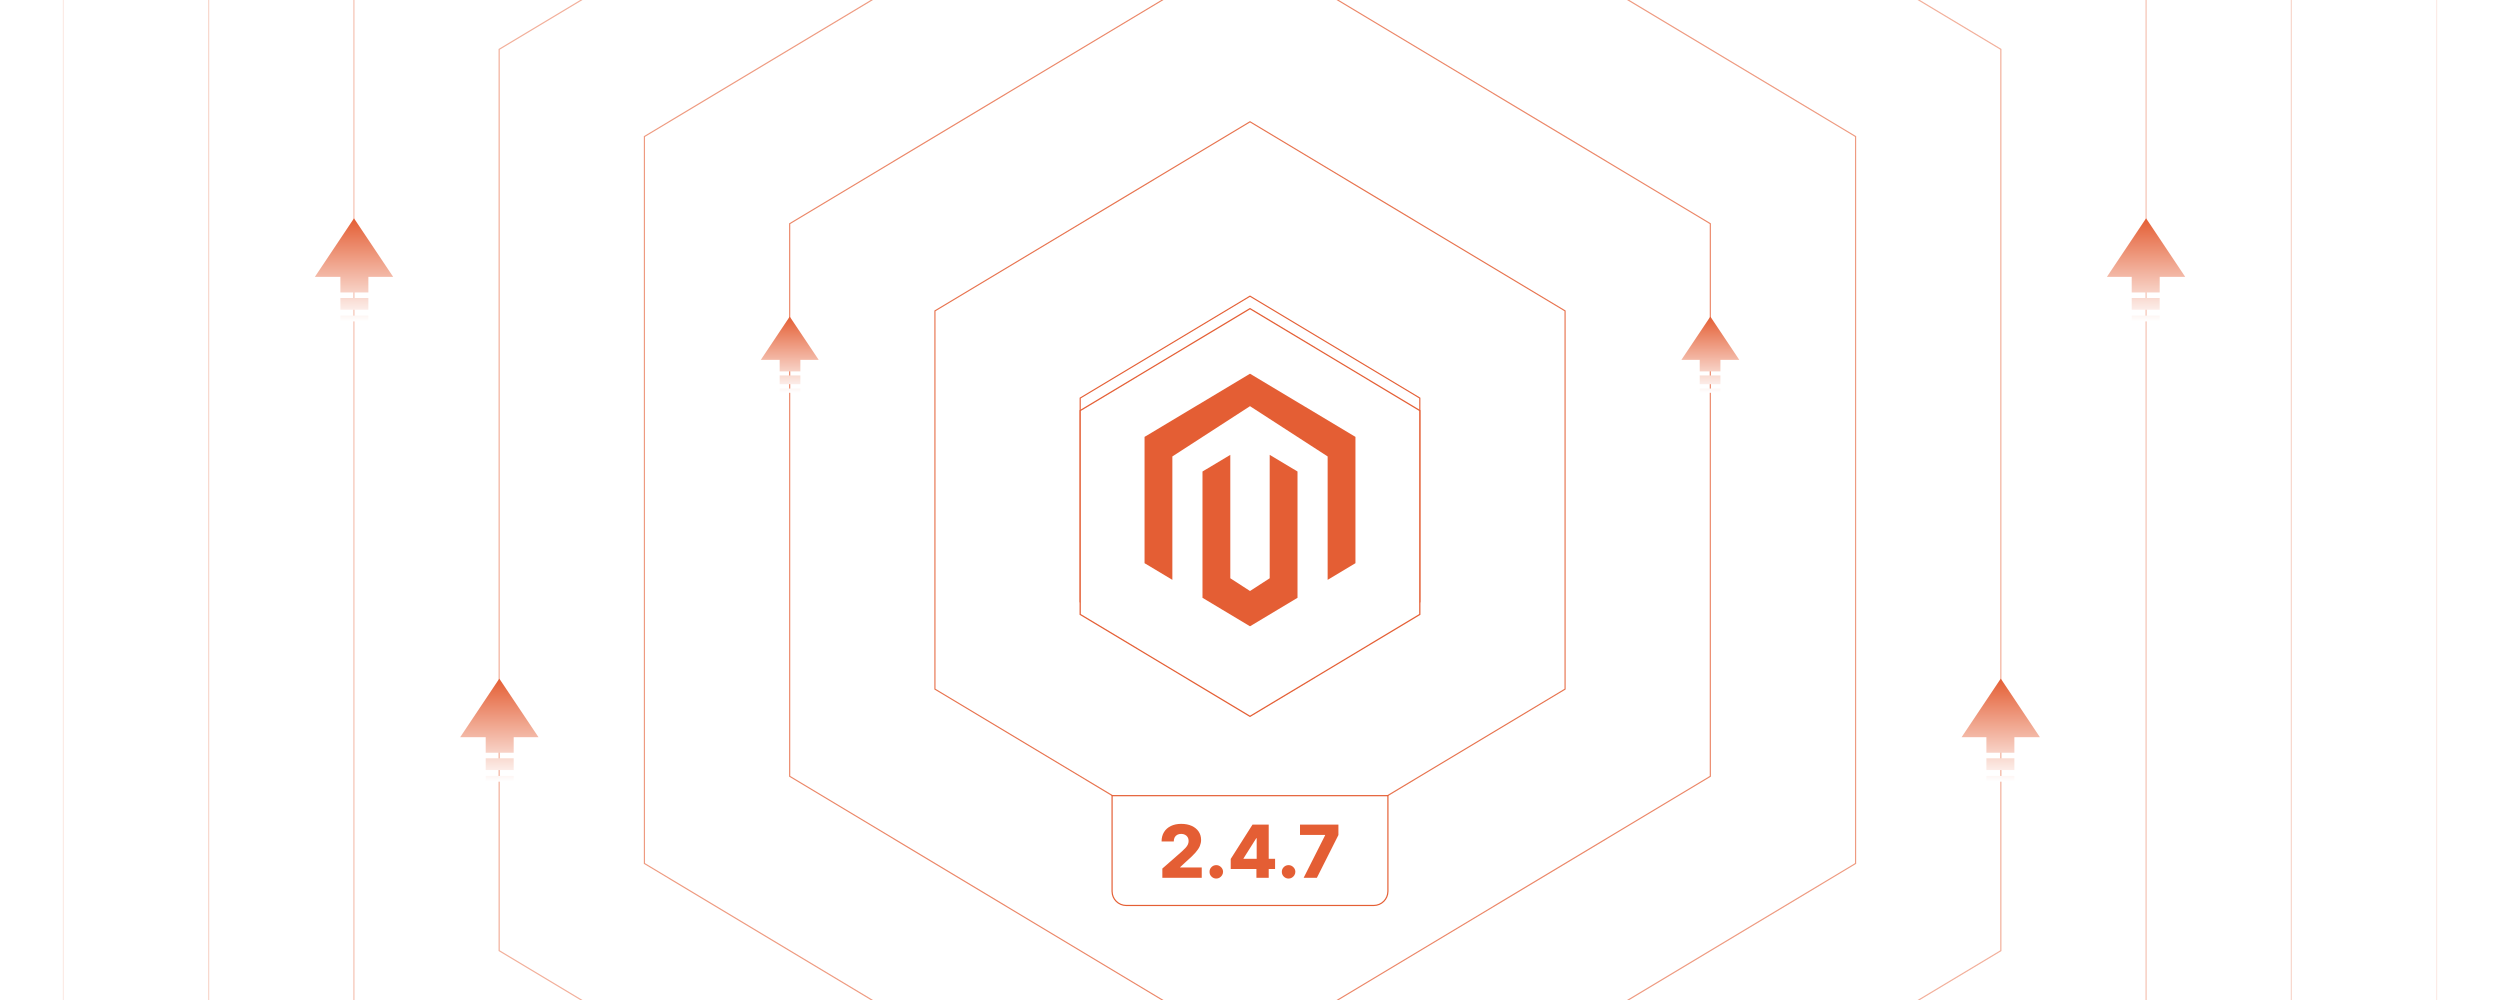 <?xml version="1.0" encoding="UTF-8"?><svg id="Layer_1" xmlns="http://www.w3.org/2000/svg" xmlns:xlink="http://www.w3.org/1999/xlink" viewBox="0 0 1000 400"><defs><clipPath id="clippath"><rect width="1000" height="400" fill="none" stroke-width="0"/></clipPath><filter id="drop-shadow-1" filterUnits="userSpaceOnUse"><feOffset dx="0" dy="5"/><feGaussianBlur result="blur" stdDeviation="4"/><feFlood flood-color="#333" flood-opacity=".09"/><feComposite in2="blur" operator="in"/><feComposite in="SourceGraphic"/></filter><filter id="drop-shadow-2" filterUnits="userSpaceOnUse"><feOffset dx="0" dy="5"/><feGaussianBlur result="blur-2" stdDeviation="4"/><feFlood flood-color="#333" flood-opacity=".09"/><feComposite in2="blur-2" operator="in"/><feComposite in="SourceGraphic"/></filter><filter id="drop-shadow-3" filterUnits="userSpaceOnUse"><feOffset dx="0" dy="5"/><feGaussianBlur result="blur-3" stdDeviation="4"/><feFlood flood-color="#333" flood-opacity=".09"/><feComposite in2="blur-3" operator="in"/><feComposite in="SourceGraphic"/></filter><filter id="drop-shadow-4" filterUnits="userSpaceOnUse"><feOffset dx="0" dy="5"/><feGaussianBlur result="blur-4" stdDeviation="4"/><feFlood flood-color="#333" flood-opacity=".09"/><feComposite in2="blur-4" operator="in"/><feComposite in="SourceGraphic"/></filter><filter id="drop-shadow-5" filterUnits="userSpaceOnUse"><feOffset dx="0" dy="5"/><feGaussianBlur result="blur-5" stdDeviation="4"/><feFlood flood-color="#333" flood-opacity=".09"/><feComposite in2="blur-5" operator="in"/><feComposite in="SourceGraphic"/></filter><filter id="drop-shadow-6" filterUnits="userSpaceOnUse"><feOffset dx="0" dy="5"/><feGaussianBlur result="blur-6" stdDeviation="4"/><feFlood flood-color="#333" flood-opacity=".09"/><feComposite in2="blur-6" operator="in"/><feComposite in="SourceGraphic"/></filter><filter id="drop-shadow-7" filterUnits="userSpaceOnUse"><feOffset dx="0" dy="5"/><feGaussianBlur result="blur-7" stdDeviation="4"/><feFlood flood-color="#333" flood-opacity=".09"/><feComposite in2="blur-7" operator="in"/><feComposite in="SourceGraphic"/></filter><filter id="drop-shadow-8" filterUnits="userSpaceOnUse"><feOffset dx="0" dy="5"/><feGaussianBlur result="blur-8" stdDeviation="4"/><feFlood flood-color="#333" flood-opacity=".09"/><feComposite in2="blur-8" operator="in"/><feComposite in="SourceGraphic"/></filter><linearGradient id="linear-gradient" x1="858.425" y1="87.323" x2="858.425" y2="128.554" gradientUnits="userSpaceOnUse"><stop offset="0" stop-color="#e45e34"/><stop offset="1" stop-color="#fff"/></linearGradient><linearGradient id="linear-gradient-2" x1="800.298" y1="271.446" x2="800.298" y2="312.677" xlink:href="#linear-gradient"/><linearGradient id="linear-gradient-3" x1="684.134" y1="126.628" x2="684.134" y2="157.117" xlink:href="#linear-gradient"/><linearGradient id="linear-gradient-4" x1="456.362" y1="87.323" x2="456.362" y2="128.554" gradientTransform="translate(597.971) rotate(-180) scale(1 -1)" xlink:href="#linear-gradient"/><linearGradient id="linear-gradient-5" x1="398.235" y1="271.446" x2="398.235" y2="312.677" gradientTransform="translate(597.971) rotate(-180) scale(1 -1)" xlink:href="#linear-gradient"/><linearGradient id="linear-gradient-6" x1="282.071" y1="126.628" x2="282.071" y2="157.117" gradientTransform="translate(597.971) rotate(-180) scale(1 -1)" xlink:href="#linear-gradient"/></defs><g clip-path="url(#clippath)"><polygon points="-32.744 519.77 -32.744 -119.77 500 -439.541 1032.744 -119.77 1032.744 519.77 500 839.541 -32.744 519.77" fill="#fff" stroke="#fff" stroke-miterlimit="10" stroke-width=".5"/><polygon points="25.358 484.896 25.358 -84.896 500 -369.791 974.642 -84.896 974.642 484.896 500 769.791 25.358 484.896" fill="#fff" stroke="#fcebe6" stroke-miterlimit="10" stroke-width=".495"/><polygon points="491.509 205.096 491.509 194.904 500 189.807 508.491 194.904 508.491 205.096 500 210.193 491.509 205.096" fill="#fff" filter="url(#drop-shadow-1)" stroke="#e45e34" stroke-miterlimit="10" stroke-width=".5"/><polygon points="505.273 133.127 505.273 139.443 503.882 140.276 503.882 134.105 500 131.592 496.118 134.105 496.118 140.276 494.727 139.443 494.727 133.127 500 129.97 505.273 133.127" fill="#e45e34" stroke-width="0"/><polygon points="502.376 309.912 502.376 316.228 501.414 316.804 500 317.651 498.585 316.804 497.624 316.228 497.624 309.912 499.015 309.079 499.015 315.25 500 315.887 500.985 315.25 500.985 309.079 502.376 309.912" fill="#e45e34" stroke-width="0"/><polygon points="83.461 450.021 83.461 -50.021 500 -300.041 916.539 -50.021 916.539 450.021 500 700.041 83.461 450.021" fill="#fff" stroke="#f8d7cc" stroke-miterlimit="10" stroke-width=".489"/><polygon points="483.019 210.193 483.019 189.807 500 179.614 516.981 189.807 516.981 210.193 500 220.386 483.019 210.193" fill="#fff" filter="url(#drop-shadow-2)" stroke="#e45e34" stroke-miterlimit="10" stroke-width=".5"/><polygon points="510.545 139.074 510.545 151.705 507.764 153.371 507.764 141.03 500 136.003 492.236 141.03 492.236 153.371 489.455 151.705 489.455 139.074 500 132.758 510.545 139.074" fill="#e45e34" stroke-width="0"/><polygon points="504.751 292.582 504.751 305.214 502.828 306.365 500 308.06 497.17 306.365 495.249 305.214 495.249 292.582 498.03 290.916 498.03 303.257 500 304.532 501.97 303.257 501.97 290.916 504.751 292.582" fill="#e45e34" stroke-width="0"/><polygon points="141.563 415.146 141.563 -15.146 500 -230.292 858.437 -15.146 858.437 415.146 500 630.292 141.563 415.146" fill="#fff" stroke="#f5c3b3" stroke-miterlimit="10" stroke-width=".484"/><polygon points="474.528 215.289 474.528 184.711 500 169.422 525.472 184.711 525.472 215.289 500 230.578 474.528 215.289" fill="#fff" filter="url(#drop-shadow-3)" stroke="#e45e34" stroke-miterlimit="10" stroke-width=".5"/><polygon points="515.818 145.02 515.818 163.967 511.646 166.466 511.646 147.954 500 140.414 488.354 147.954 488.354 166.466 484.182 163.967 484.182 145.02 500 135.547 515.818 145.02" fill="#e45e34" stroke-width="0"/><polygon points="507.127 275.252 507.127 294.199 504.241 295.927 500 298.468 495.755 295.927 492.873 294.199 492.873 275.252 497.045 272.753 497.045 291.265 500 293.177 502.955 291.265 502.955 272.753 507.127 275.252" fill="#e45e34" stroke-width="0"/><polygon points="199.665 380.271 199.665 19.729 500 -160.542 800.335 19.729 800.335 380.271 500 560.542 199.665 380.271" fill="#fff" stroke="#f2af9a" stroke-miterlimit="10" stroke-width=".478"/><polygon points="466.037 220.386 466.037 179.614 500 159.229 533.963 179.614 533.963 220.386 500 240.771 466.037 220.386" fill="#fff" filter="url(#drop-shadow-4)" stroke="#e45e34" stroke-miterlimit="10" stroke-width=".5"/><polygon points="521.091 150.966 521.091 176.229 515.528 179.561 515.528 154.879 500 144.825 484.472 154.879 484.472 179.561 478.909 176.229 478.909 150.966 500 138.335 521.091 150.966" fill="#e45e34" stroke-width="0"/><polygon points="509.502 257.922 509.502 283.185 505.655 285.488 500 288.877 494.34 285.488 490.498 283.185 490.498 257.922 496.06 254.589 496.06 279.272 500 281.822 503.94 279.272 503.94 254.589 509.502 257.922" fill="#e45e34" stroke-width="0"/><polygon points="257.767 345.396 257.767 54.604 500 -90.792 742.232 54.604 742.232 345.396 500 490.792 257.767 345.396" fill="#fff" stroke="#ee9a80" stroke-miterlimit="10" stroke-width=".473"/><polygon points="457.547 225.482 457.547 174.518 500 149.036 542.453 174.518 542.453 225.482 500 250.964 457.547 225.482" fill="#fff" filter="url(#drop-shadow-5)" stroke="#e45e34" stroke-miterlimit="10" stroke-width=".5"/><polygon points="526.363 156.913 526.363 188.491 519.41 192.657 519.41 161.803 500 149.235 480.59 161.803 480.59 192.657 473.637 188.491 473.637 156.913 500 141.124 526.363 156.913" fill="#e45e34" stroke-width="0"/><polygon points="511.878 240.592 511.878 272.17 507.069 275.05 500 279.285 492.925 275.05 488.122 272.17 488.122 240.592 495.075 236.426 495.075 267.28 500 270.467 504.925 267.28 504.925 236.426 511.878 240.592" fill="#e45e34" stroke-width="0"/><polygon points="315.87 310.521 315.87 89.479 500 -21.042 684.13 89.479 684.13 310.521 500 421.042 315.87 310.521" fill="#fff" stroke="#eb8667" stroke-miterlimit="10" stroke-width=".468"/><polygon points="449.056 230.578 449.056 169.422 500 138.843 550.944 169.422 550.944 230.578 500 261.157 449.056 230.578" fill="#fff" filter="url(#drop-shadow-6)" stroke="#e45e34" stroke-miterlimit="10" stroke-width=".5"/><polygon points="531.636 162.859 531.636 200.752 523.292 205.752 523.292 168.727 500 153.646 476.708 168.727 476.708 205.752 468.364 200.752 468.364 162.859 500 143.912 531.636 162.859" fill="#e45e34" stroke-width="0"/><polygon points="514.254 223.262 514.254 261.156 508.483 264.611 500 269.694 491.51 264.611 485.746 261.156 485.746 223.262 494.09 218.263 494.09 255.287 500 259.111 505.91 255.287 505.91 218.263 514.254 223.262" fill="#e45e34" stroke-width="0"/><polygon points="373.972 275.646 373.972 124.354 500 48.708 626.028 124.354 626.028 275.646 500 351.292 373.972 275.646" fill="#fff" stroke="#e7724d" stroke-miterlimit="10" stroke-width=".462"/><polygon points="440.565 235.675 440.565 164.325 500 128.65 559.435 164.325 559.435 235.675 500 271.349 440.565 235.675" fill="#fff" filter="url(#drop-shadow-7)" stroke="#e45e34" stroke-miterlimit="10" stroke-width=".5"/><polygon points="536.909 168.805 536.909 213.014 527.174 218.847 527.174 175.651 500 158.057 472.825 175.652 472.825 218.847 463.091 213.014 463.091 168.805 500 146.701 536.909 168.805" fill="#e45e34" stroke-width="0"/><polygon points="516.629 205.932 516.629 250.141 509.896 254.173 500 260.102 490.096 254.173 483.371 250.141 483.371 205.932 493.105 200.1 493.105 243.295 500 247.756 506.895 243.295 506.895 200.1 516.629 205.932" fill="#e45e34" stroke-width="0"/><polygon points="432.075 240.771 432.075 159.229 500 118.458 567.926 159.229 567.926 240.771 500 281.542 432.075 240.771" fill="#fff" stroke="#e45e34" stroke-miterlimit="10" stroke-width=".457"/><polygon points="432.075 240.771 432.075 159.229 500 118.458 567.926 159.229 567.926 240.771 500 281.542 432.075 240.771" fill="#fff" filter="url(#drop-shadow-8)" stroke="#e45e34" stroke-miterlimit="10" stroke-width=".5"/><g id="LOGO"><polygon points="542.181 174.751 542.181 225.276 531.057 231.942 531.057 182.576 500 162.468 468.943 182.576 468.943 231.942 457.819 225.276 457.819 174.751 500 149.489 542.181 174.751" fill="#e45e34" stroke-width="0"/><polygon points="519.005 188.602 519.005 239.127 511.31 243.734 500 250.511 488.681 243.734 480.995 239.127 480.995 188.602 492.12 181.936 492.12 231.302 500 236.401 507.88 231.302 507.88 181.936 519.005 188.602" fill="#e45e34" stroke-width="0"/></g></g><path d="M444.833,318.271h110.333v38.247c0,3.131-2.542,5.673-5.673,5.673h-98.988c-3.131,0-5.673-2.542-5.673-5.673v-38.247h0Z" fill="#fff" stroke="#e45e34" stroke-miterlimit="10" stroke-width=".476"/><path d="M464.938,351.123v-3.701l7.765-6.798c.582-.526,1.078-1.01,1.486-1.45.409-.44.721-.884.936-1.331.214-.446.322-.934.322-1.46,0-.589-.128-1.094-.385-1.513s-.61-.743-1.06-.972c-.45-.23-.967-.344-1.549-.344-.589,0-1.105.12-1.549.359-.443.238-.789.583-1.034,1.034-.246.45-.369.998-.369,1.643h-4.875c0-1.449.326-2.699.977-3.753s1.568-1.866,2.749-2.438c1.182-.572,2.556-.858,4.122-.858,1.615,0,3.018.271,4.21.811,1.192.54,2.115,1.294,2.771,2.261.655.967.982,2.088.982,3.363,0,.81-.163,1.614-.489,2.411s-.91,1.678-1.752,2.641c-.842.963-2.036,2.117-3.582,3.462l-2.547,2.349v.136h8.628v4.147h-15.759Z" fill="#e45e34" stroke-width="0"/><path d="M486.518,351.425c-.749,0-1.388-.264-1.918-.79-.53-.527-.792-1.165-.785-1.913-.007-.734.255-1.363.785-1.887.53-.523,1.169-.785,1.918-.785.707,0,1.332.262,1.876.785s.82,1.152.827,1.887c-.007.499-.137.953-.39,1.362-.253.408-.582.734-.987.977s-.847.364-1.325.364Z" fill="#e45e34" stroke-width="0"/><path d="M492.287,347.589v-4.013l8.722-13.743h3.565v5.447h-2.068l-5.104,8.088v.166h12.63v4.055h-17.745ZM502.568,351.123v-4.761l.103-1.757v-14.773h4.814v21.29h-4.917Z" fill="#e45e34" stroke-width="0"/><path d="M515.438,351.425c-.748,0-1.388-.264-1.918-.79-.53-.527-.792-1.165-.784-1.913-.008-.734.254-1.363.784-1.887s1.17-.785,1.918-.785c.707,0,1.332.262,1.877.785.544.523.819,1.152.826,1.887-.007.499-.137.953-.39,1.362-.253.408-.582.734-.988.977-.405.242-.847.364-1.325.364Z" fill="#e45e34" stroke-width="0"/><path d="M521.456,351.123l8.587-17.007v-.135h-10.042v-4.148h15.364v4.18l-8.617,17.11h-5.292Z" fill="#e45e34" stroke-width="0"/><path d="M842.761,110.757h9.923v6.217h11.192v-6.217h10.212l-15.654-23.434-15.673,23.434h0ZM852.685,128.554h11.192v-2.307h-11.192v2.307h0ZM852.685,123.905h11.192v-4.714h-11.192v4.714h0Z" fill="url(#linear-gradient)" fill-rule="evenodd" stroke-width="0"/><path d="M784.635,294.88h9.923v6.217h11.192v-6.217h10.212l-15.654-23.434-15.673,23.434h0ZM794.558,312.677h11.192v-2.307h-11.192v2.307h0ZM794.558,308.028h11.192v-4.714h-11.192v4.714h0Z" fill="url(#linear-gradient-2)" fill-rule="evenodd" stroke-width="0"/><path d="M672.552,143.957h7.338v4.597h8.276v-4.597h7.551l-11.575-17.329-11.59,17.329h0ZM679.889,157.117h8.276v-1.706h-8.276v1.706h0ZM679.889,153.679h8.276v-3.486h-8.276v3.486h0Z" fill="url(#linear-gradient-3)" fill-rule="evenodd" stroke-width="0"/><path d="M157.272,110.757l-15.673-23.434-15.654,23.434h10.212v6.217s11.192,0,11.192,0v-6.217h9.923ZM147.349,128.554v-2.307s-11.192,0-11.192,0v2.307s11.192,0,11.192,0h0ZM147.349,123.905v-4.714s-11.192,0-11.192,0v4.714s11.192,0,11.192,0h0Z" fill="url(#linear-gradient-4)" fill-rule="evenodd" stroke-width="0"/><path d="M215.399,294.88l-15.673-23.434-15.654,23.434h10.212v6.217s11.192,0,11.192,0v-6.217h9.923ZM205.476,312.677v-2.307s-11.192,0-11.192,0v2.307s11.192,0,11.192,0h0ZM205.476,308.028v-4.714s-11.192,0-11.192,0v4.714s11.192,0,11.192,0h0Z" fill="url(#linear-gradient-5)" fill-rule="evenodd" stroke-width="0"/><path d="M327.482,143.957l-11.59-17.329-11.575,17.329h7.551v4.597s8.276,0,8.276,0v-4.597h7.338ZM320.144,157.117v-1.706s-8.276,0-8.276,0v1.706s8.276,0,8.276,0h0ZM320.144,153.679v-3.486s-8.276,0-8.276,0v3.486s8.276,0,8.276,0h0Z" fill="url(#linear-gradient-6)" fill-rule="evenodd" stroke-width="0"/></svg>